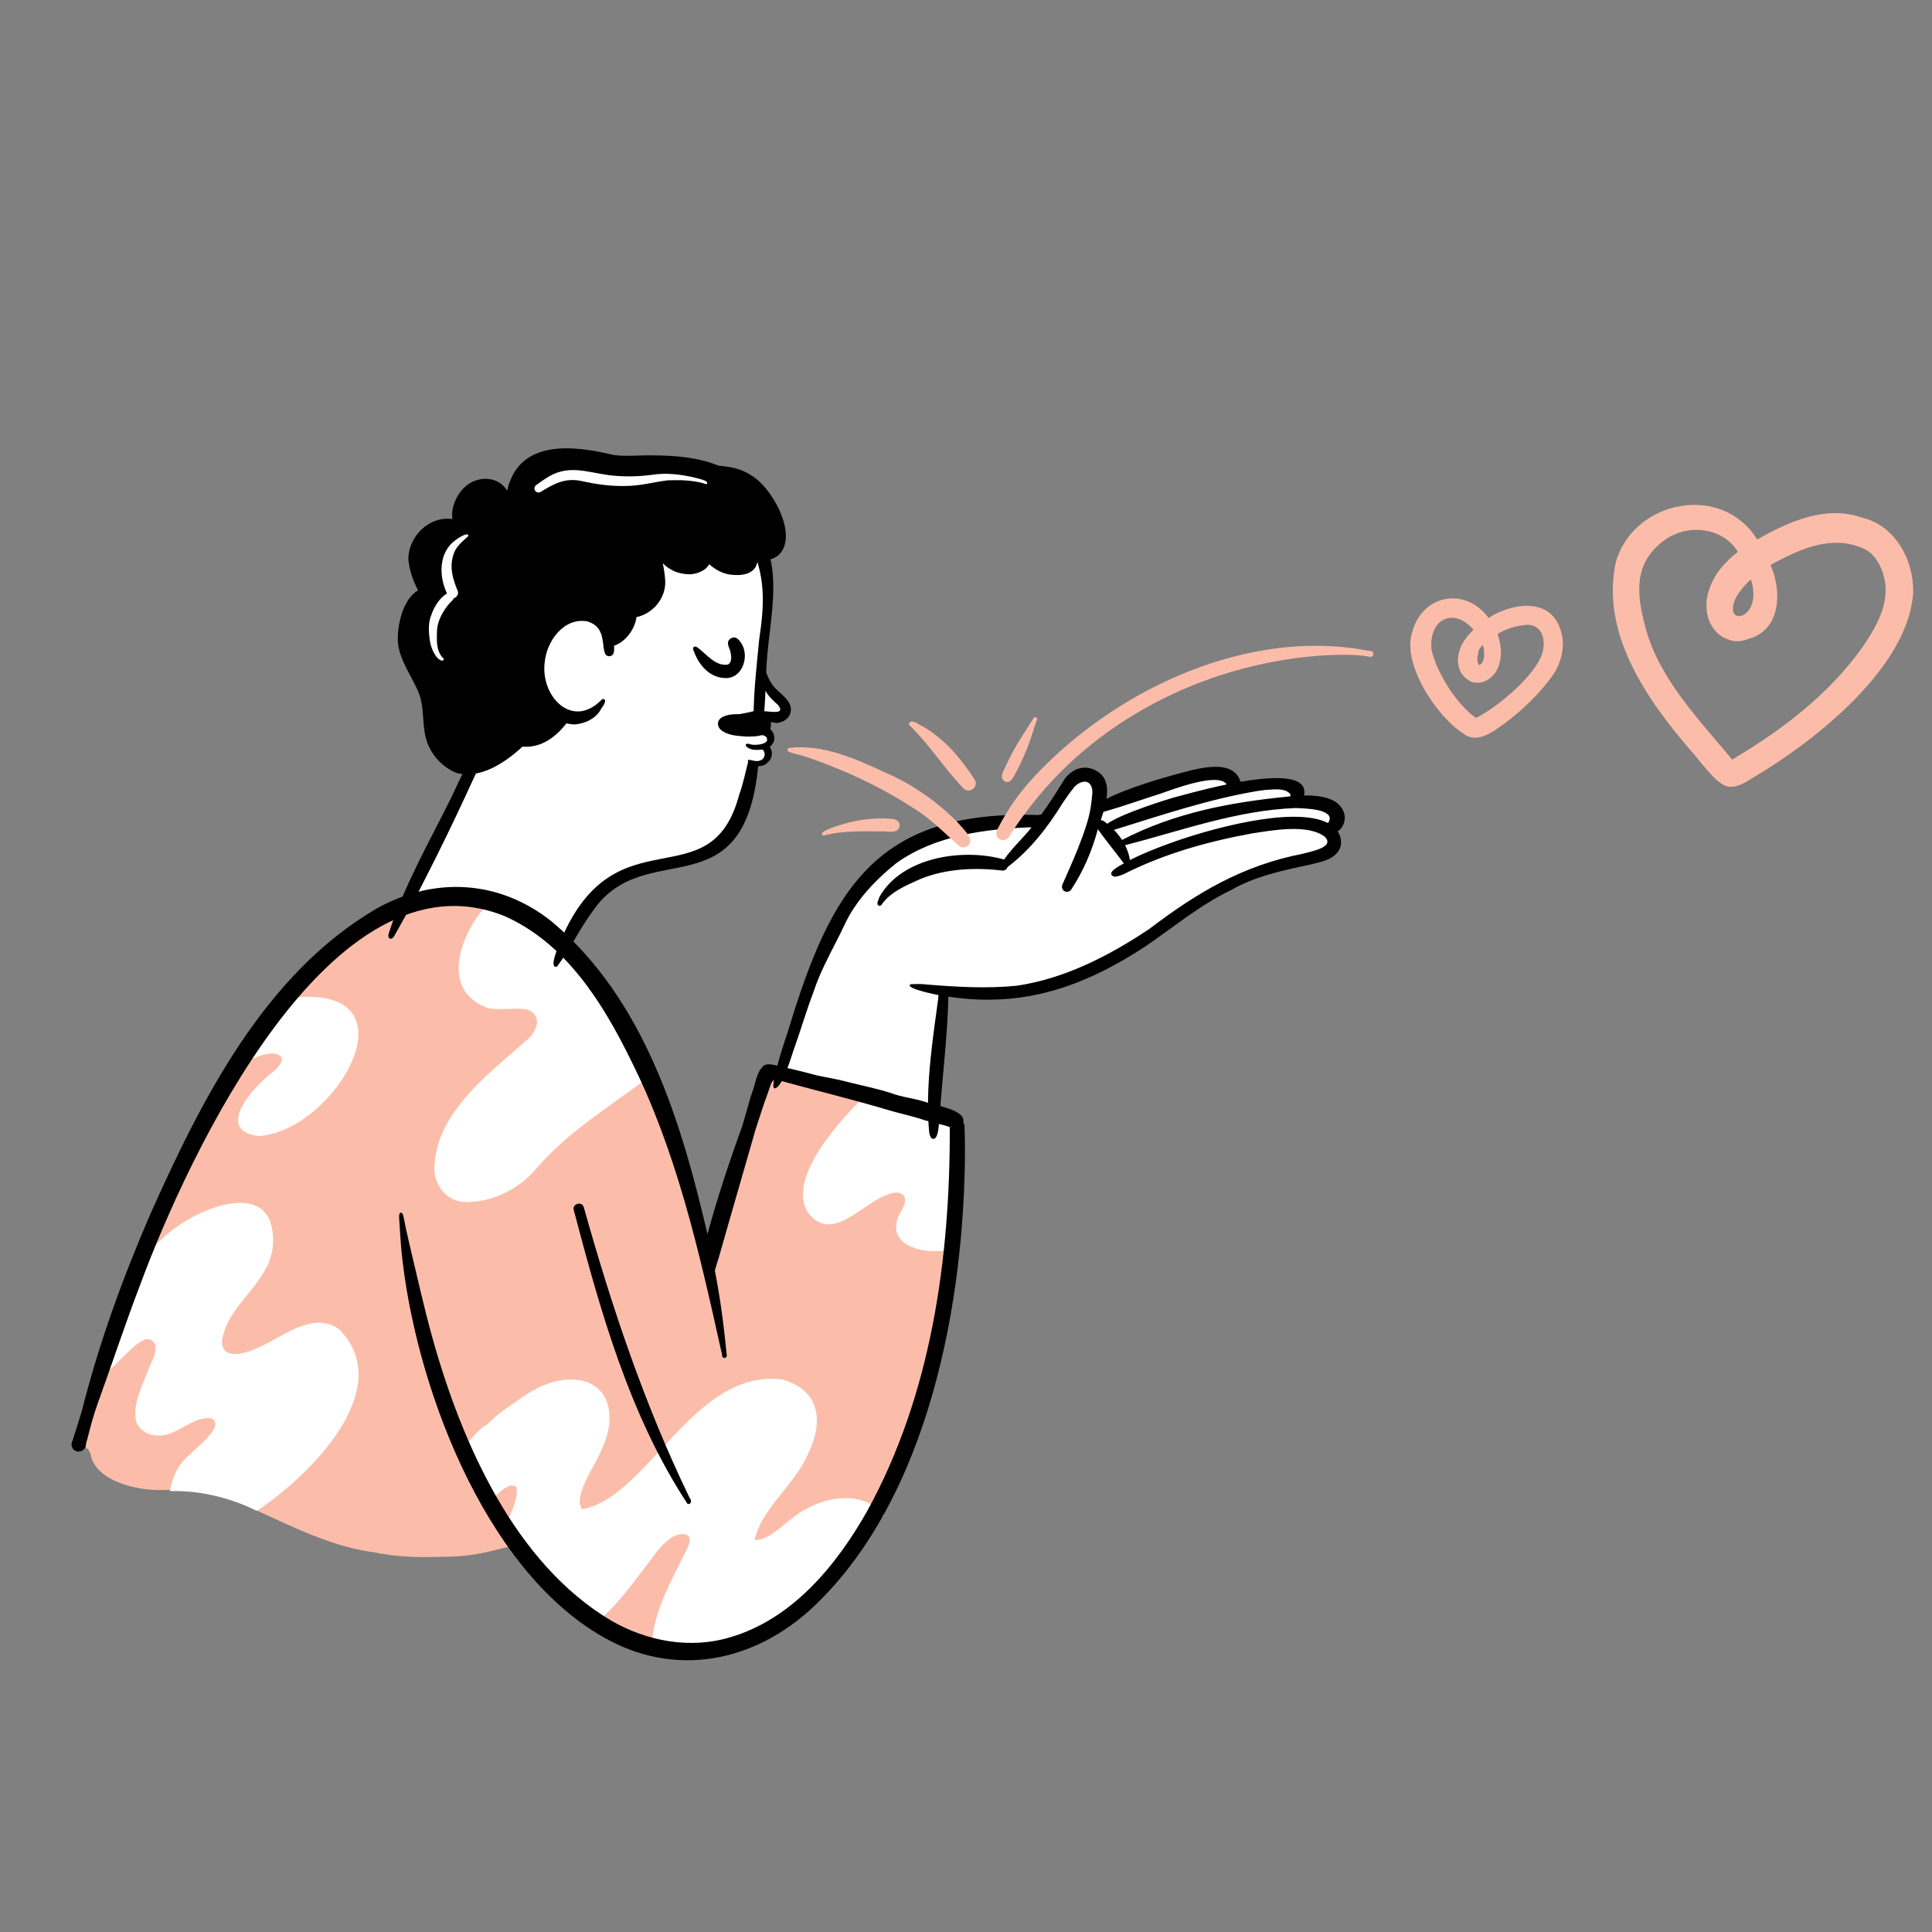 <svg width="500" height="500" viewBox="0 0 500 500" fill="none" xmlns="http://www.w3.org/2000/svg">
<rect x="0" y="0" width="500" height="500" fill="#808080" stroke="none"/>
<g clip-path="url(#clip0_21097_53512)">
<path d="M237.549 290.974C234.159 290.567 230.864 289.689 227.641 288.577C222.149 287.122 216.424 286.832 210.926 285.339C209.516 285.032 208.109 284.707 206.716 284.322C205.494 283.952 204.151 283.634 203.181 282.754C200.849 280.424 202.211 275.529 202.939 272.697C204.524 267.267 206.964 262.134 209.036 256.882C210.039 254.414 211.034 251.944 212.054 249.484C212.414 248.614 213.244 248.042 214.146 247.982C218.849 238.042 224.111 227.607 233.974 221.894C238.329 218.789 243.651 217.857 248.714 216.514C249.444 213.329 255.749 213.672 258.374 213.474C262.404 213.507 266.519 213.604 270.299 215.154C271.266 212.904 272.299 210.684 273.464 208.529C274.559 206.532 275.631 204.452 277.396 202.954C279.209 201.197 281.884 200.732 283.271 203.242C284.331 205.479 284.009 208.089 283.709 210.472C285.629 209.799 287.521 209.062 289.406 208.299C290.439 206.954 293.756 206.642 295.411 206.164C298.674 204.977 301.949 203.804 305.314 202.944C307.489 202.372 309.701 201.934 311.834 201.212C316.389 198.277 319.004 200.687 321.241 204.857C323.641 203.257 326.666 203.467 329.449 203.454C331.021 203.284 332.829 203.697 333.374 205.382C334.546 206.082 335.481 207.089 336.241 208.212C338.356 207.487 340.481 207.179 342.606 208.049C346.714 209.569 348.271 213.032 343.996 215.639C346.409 221.699 341.664 222.042 337.251 223.372C325.344 226.547 316.119 227.862 306.216 236.012C293.714 245.394 290.474 250.332 273.881 252.959C272.846 254.954 269.984 254.754 268.249 255.319C265.001 256.049 261.761 256.899 258.431 257.137C253.161 257.302 247.894 256.227 242.766 255.102C243.131 261.642 241.769 268.172 241.816 274.719C241.744 278.692 241.839 282.667 241.671 286.637C241.756 289.314 240.531 291.479 237.549 290.977V290.974Z" fill="white"/>
<path d="M134.465 253.904C131.035 252.059 126.865 252.537 123.298 250.932C118.528 249.194 114.498 245.902 109.645 244.364C103.288 242.487 103.05 239.919 106.41 234.619C107.29 232.892 108.148 231.152 109.025 229.422C111.778 223.497 114.265 217.452 117.003 211.519C119.228 206.747 121.89 202.154 123.945 197.319C126.608 188.344 129.648 179.504 132.89 170.719C134.118 166.747 135.645 162.862 137.758 159.269C141.945 151.757 148.268 145.782 155.29 140.932C163.158 135.389 172.54 129.307 182.525 132.489C186.748 133.629 192.205 137.297 194.738 140.864C197.48 144.444 197.518 149.167 197.408 153.484C196.155 171.787 198.028 190.902 190.963 208.264C188.3 215.952 185.243 221.232 176.618 222.694C171.118 224.002 165.25 224.132 160.163 226.839C157.39 228.372 155.43 230.977 153.295 233.252C149.06 238.472 146.045 244.614 143.543 250.824C143.283 251.467 143.058 252.139 142.57 252.649C141.555 253.787 139.478 253.444 138.873 252.057C137.765 253.244 136.143 254.392 134.468 253.902L134.465 253.904Z" fill="white"/>
<path d="M196.199 195.245C194.181 195.347 190.784 191.642 192.794 189.905C193.569 186.982 197.749 187.945 199.496 189.412C201.036 191.037 199.856 192.96 198.081 193.7C198.846 194.925 197.164 195.41 196.201 195.245H196.199Z" fill="white"/>
<path d="M200.524 186.822C199.852 186.582 199.422 186.007 198.994 185.527C197.397 185.372 197.007 183.99 197.142 182.597C196.682 181.49 195.984 180.302 196.307 179.065C196.669 177.542 198.667 176.787 199.904 177.782C200.597 178.34 200.939 179.175 201.212 179.992C202.829 180.575 203.969 182.715 204.097 184.36C204.192 186.177 202.144 187.55 200.522 186.822H200.524Z" fill="white"/>
<path d="M196.215 166.88C196.05 166.805 195.957 166.64 195.942 166.472C195.18 165.877 195.547 164.907 195.57 164.092C195.765 157.4 194.37 150.802 193.95 144.142C193.905 142.337 196.605 142.097 196.882 143.887C197.152 146.177 197.395 148.47 197.65 150.762C198.395 150.275 199.472 150.842 199.467 151.74C199.472 152.072 199.385 152.402 199.287 152.727C199.157 154.032 199.137 155.347 199.047 156.652C198.917 158.86 198.732 161.062 198.53 163.265C198.495 164.582 198.665 166.905 196.785 166.832C196.62 166.957 196.397 166.97 196.215 166.875V166.88Z" fill="white"/>
<path d="M196.492 197.894C196.252 197.804 196.039 197.649 195.872 197.454C195.692 197.412 195.512 197.337 195.362 197.229C193.242 197.139 193.884 194.622 195.142 193.769C195.374 193.612 195.672 193.609 195.937 193.654C196.284 193.532 196.704 193.597 196.989 193.832C199.057 193.302 199.774 194.647 199.237 196.502C199.097 197.132 198.559 197.604 197.939 197.697C197.504 197.974 196.974 198.079 196.489 197.894H196.492Z" fill="white"/>
<path d="M236.321 223.119C236.026 222.644 236.199 221.991 236.674 221.706C237.514 221.164 238.331 220.586 239.194 220.079C238.706 218.886 240.156 218.696 240.959 218.431C242.409 217.961 243.864 217.519 245.309 217.039C247.779 216.364 250.171 215.284 252.691 214.846C253.974 214.539 254.526 216.416 253.259 216.816C248.364 218.096 243.519 220.004 239.154 222.576C238.296 223.031 237.134 224.306 236.319 223.119H236.321Z" fill="white"/>
<path d="M332.325 206.763C331.87 206.5 331.265 206.318 331.108 205.753C331.01 205.763 330.913 205.778 330.82 205.808C330.108 207.125 328.485 204.625 331.573 204.555C332.335 204.08 333.57 204.24 334.265 204.78C335.47 206.12 333.683 207.423 332.325 206.763Z" fill="white"/>
<path d="M269.284 216.907C268.906 216.662 268.984 216.157 269.219 215.842C269.731 214.914 270.271 214.004 270.849 213.117C271.454 212.169 272.101 211.247 272.734 210.317C272.951 209.999 273.386 209.899 273.714 210.114C274.026 210.319 274.141 210.782 273.916 211.094C272.786 212.599 271.811 214.202 270.736 215.744C270.361 216.222 270.076 217.359 269.284 216.912V216.907Z" fill="white"/>
<path d="M249.077 294.682C248.354 310.694 247.294 328.242 243.174 343.777C238.214 358.444 237.297 370.814 230.137 384.629C225.502 398.247 213.817 410.754 207.537 416.209C195.552 427.317 191.167 427.597 175.087 428.089C166.647 428.022 158.704 422.164 151.909 417.659C144.524 413.369 139.452 406.379 134.514 399.544C129.789 400.699 125.114 402.152 120.254 402.614C117.969 402.877 115.669 402.909 113.372 402.904C107.799 403.094 102.242 402.889 96.775 401.732C85.557 400.232 75.504 394.997 65.325 390.399C57.842 386.792 50.382 385.487 42.12 385.597C35.837 385.884 24.41 383.412 23.372 376.024C23.132 375.819 22.967 375.524 22.939 375.144C19.927 373.494 23.384 368.134 23.672 365.542C40.535 318.539 54.19 258.562 103.737 235.812C126.204 227.764 145.304 238.967 156.544 258.597C162.049 263.812 164.264 269.164 166.114 272.257C169.237 279.019 171.989 285.942 174.774 292.849C179.247 303.912 180.797 315.819 182.669 327.522C183.114 326.474 183.887 325.497 185.009 325.152C188.612 313.064 191.279 300.522 195.659 288.729C193.482 285.252 197.649 277.682 201.744 278.009C210.319 279.402 217.579 283.372 226.082 284.962C229.559 284.962 238.442 287.862 241.729 288.647C245.039 289.882 248.997 290.219 249.079 294.682H249.077Z" fill="#FBBDA9"/>
<path d="M236.326 290.919C234.676 290.636 233.129 289.849 231.514 289.401C223.704 287.554 216.092 284.231 208.014 283.469C207.241 283.414 205.632 283.499 206.157 282.276C203.299 281.939 203.322 279.464 205.344 279.649C209.589 280.966 213.911 282.004 218.169 283.271C222.824 284.581 227.496 285.839 232.104 287.311C233.421 287.901 237.464 288.456 237.241 290.264C237.126 290.649 236.736 290.951 236.326 290.921V290.919Z" fill="#FBBDA9"/>
<path d="M66.188 390.881C64.986 390.298 63.776 389.733 62.526 389.261C62.558 389.273 62.588 389.286 62.62 389.298C56.721 386.981 50.378 385.711 44.028 385.908C44.406 383.153 45.416 380.448 47.211 378.348C48.575 376.233 59.098 369.096 54.673 367.051C51.028 366.563 47.67 369.548 44.321 370.853C41.223 372.258 36.961 371.578 35.406 368.288C33.838 364.123 37.2 357.796 38.663 353.743C39.501 351.926 40.776 349.783 40.06 347.748C39.435 346.573 37.971 346.188 36.861 346.941C33.053 349.186 30.548 353.256 26.811 355.548C30.436 345.483 33.733 335.303 36.816 325.061C39.95 322.863 42.378 319.778 45.583 317.631C52.456 312.431 69.503 305.656 70.593 319.388C71.918 331.423 58.728 336.678 57.461 347.123C57.391 352.326 63.978 350.141 66.831 348.753C73.131 346.036 80.871 339.241 87.693 343.933C103.148 359.481 79.726 382.313 66.441 391.001C66.356 390.958 66.273 390.918 66.188 390.876V390.881Z" fill="white"/>
<path d="M174.581 428.206C172.596 428.123 170.614 428.096 168.629 428.196C168.326 417.896 173.909 408.913 178.231 399.978C178.489 399.118 178.731 397.921 177.944 397.268C173.129 395.628 168.964 403.266 166.354 406.393C162.729 411.146 159.111 416.076 154.379 419.756C146.851 411.321 137.281 404.661 130.554 395.523C131.684 392.501 134.324 388.141 133.656 384.926C131.879 382.968 127.701 387.526 126.781 389.033C124.079 384.526 121.856 379.748 119.379 375.128C121.136 373.493 124.649 368.618 126.839 368.486C132.396 363.613 138.286 358.038 145.936 357.113C157.784 355.946 160.094 366.313 155.601 375.338C154.354 378.753 147.946 387.546 150.729 390.593C167.794 387.438 179.551 353.981 202.584 357.046C212.566 359.951 213.126 368.351 208.951 376.626C205.461 384.486 197.274 390.148 195.256 398.553C198.671 398.648 201.876 395.301 204.454 393.361C210.969 387.803 222.431 384.648 228.751 392.068C220.286 401.948 213.386 413.276 203.111 421.456C194.976 424.663 186.689 427.328 177.919 428.098C178.009 428.088 178.096 428.078 178.186 428.068C176.984 428.226 175.791 428.358 174.581 428.208V428.206Z" fill="white"/>
<path d="M242.256 323.801C236.941 323.926 229.881 321.551 232.473 314.899C233.146 313.279 234.713 311.699 234.111 309.826C233.271 308.026 230.761 308.641 229.331 309.326C222.913 311.631 215.091 321.994 209.058 313.716C203.466 304.651 218.086 289.129 224.411 283.094C232.451 285.431 240.328 288.281 248.298 290.846C248.776 301.569 248.261 312.304 247.598 323.006C245.861 323.514 244.076 323.804 242.256 323.801Z" fill="white"/>
<path d="M119.829 311.068C115.511 310.55 113.171 307.475 112.419 303.383C112.069 288.603 125.994 278.31 136.036 269.418C138.854 267.248 140.739 262.968 136.441 261.275C133.084 260.64 129.601 261.578 126.234 260.888C113.021 256.123 119.709 239.973 127.261 232.9C135.936 237.193 144.014 242.865 150.369 250.218C157.929 258.57 163.356 268.45 168.119 278.583C157.991 286.278 147.154 292.67 138.784 302.43C134.304 307.79 127.136 311.388 119.826 311.068H119.829Z" fill="white"/>
<path d="M124.22 370.979C124.065 370.846 124.092 370.581 124.255 370.474C125.69 369.026 127.092 367.539 128.68 366.251C130.422 364.846 132.272 363.581 134.12 362.319C134.467 362.099 134.815 362.621 134.467 362.854C132.02 364.524 129.555 366.186 127.39 368.219C126.447 369.096 125.585 370.051 124.662 370.949C124.55 371.074 124.345 371.091 124.217 370.974L124.22 370.979Z" fill="white"/>
<path d="M66.9 294.002C56.303 292.629 64.14 283.044 68.6 279.124C70.103 277.562 72.983 276.194 72.978 273.797C70.87 270.927 65.185 274.134 62.627 275.242C62.578 275.192 61.925 276.114 61.89 276.137C60.547 276.667 59.193 277.169 57.812 277.602C61.6 271.082 66.205 265.107 70.567 258.969C110.922 251.062 87.84 292.759 66.9 294.004V294.002Z" fill="white"/>
<path d="M247.573 287.998C247.4 287.961 247.221 287.963 247.046 287.968C247.223 287.966 247.4 287.971 247.573 287.998ZM249.736 297.066C249.701 336.786 240.471 387.496 210.536 415.818C195.223 430.201 174.658 434.378 156.033 423.623C124.938 405.913 107.148 357.466 103.853 323.321C103.665 321.151 103.523 318.978 103.403 316.803C103.343 315.531 102.965 313.41 104.04 313.925C104.405 314.338 104.418 314.958 104.548 315.476C104.94 317.486 105.39 319.481 105.843 321.478C107.83 329.743 109.635 338.058 111.918 346.251C119.425 373.241 133.213 404.661 158.241 419.453C167.418 424.748 178.613 426.833 188.885 423.751C204.985 419.078 216.408 405.208 224.363 391.176C241.026 360.966 245.911 325.773 245.801 291.686C243.711 290.941 241.503 290.563 239.373 289.938C236.606 288.968 233.743 288.376 230.926 287.583C220.866 284.561 210.648 282.118 200.528 279.3C200.325 279.45 200.128 279.613 199.961 279.8C199.703 280.118 199.551 280.506 199.406 280.886C199.288 281.176 199.193 281.476 199.096 281.773C198.916 282.296 198.733 282.818 198.548 283.338C198.456 283.613 198.368 283.896 198.266 284.166C198.136 284.516 197.988 284.863 197.863 285.216C197.588 286.018 197.325 286.826 197.055 287.631C196.843 288.233 196.663 288.848 196.468 289.455C196.343 289.858 196.201 290.258 196.076 290.658C195.906 291.201 195.743 291.751 195.548 292.283C192.376 303.428 189.098 314.561 185.953 325.703C185.758 326.316 185.558 326.928 185.373 327.543C185.243 327.968 185.133 328.406 185.006 328.833C186.441 336.066 187.361 343.413 188.086 350.721C188.143 351.051 187.916 351.373 187.586 351.431C187.286 351.483 186.986 351.298 186.896 351.006C186.888 350.398 186.676 349.788 186.553 349.193C180.868 323.633 175.055 297.798 163.213 274.256C155.883 259.341 146.308 244.038 130.538 237.068C85.74 219.068 48.598 299.268 36.338 332.333C32.42 342.541 29.018 352.933 25.291 363.208C24.243 366.118 23.43 369.106 22.683 372.103C22.518 372.726 22.305 373.353 22.223 373.993C22.088 375.816 19.393 376.318 18.671 374.586C18.203 373.608 18.883 372.741 19.096 371.806C19.77 369.618 20.593 367.213 21.198 365.091C25.576 347.711 31.78 330.676 38.886 314.256C52.136 284.616 68.466 252.071 97.453 235.143C112.503 226.718 129.428 227.726 142.95 238.621C166.738 258.698 176.293 290.128 183.09 319.388C185.675 309.913 188.771 300.573 192.128 291.348C192.431 290.273 192.738 289.196 193.053 288.123C193.258 287.391 193.483 286.658 193.688 285.925C193.858 285.313 194.006 284.691 194.201 284.086C194.428 283.361 194.696 282.648 194.928 281.925C195.121 281.335 195.276 280.728 195.441 280.128C195.636 279.428 195.838 278.723 196.116 278.05C196.296 277.64 196.483 277.228 196.723 276.851C196.828 276.691 196.958 276.548 197.09 276.413C197.93 275.056 199.36 275.373 201.198 275.798C204.6 276.578 207.998 277.385 211.368 278.3C214.028 278.888 216.726 279.266 219.351 280.006C223.206 280.978 226.891 281.693 230.596 282.891C233.518 283.996 236.656 284.236 239.613 285.213C241.983 286.151 250.118 287.163 249.293 290.501C249.525 290.841 249.643 291.253 249.626 291.666C249.698 293.463 249.716 295.266 249.738 297.063L249.736 297.066Z" fill="black"/>
<path d="M177.918 389.185C162.928 366.375 155.393 339.363 148.486 313.148C148.051 311.485 150.681 310.765 151.101 312.483C158.316 338.225 166.818 363.61 178.498 387.695C179.066 388.243 178.916 389.518 177.918 389.185Z" fill="black"/>
<path d="M347.901 210.6C346.839 206.775 342.411 205.807 337.496 205.862C338.571 200.54 329.939 200.792 321.056 202.335C319.079 195.69 308.579 199.32 303.811 200.532C301.601 201.127 291.471 204.027 286.346 206.762C286.814 203.747 286.431 200.927 283.669 199.447C280.614 197.737 277.324 199.01 275.424 201.76C273.544 204.832 271.606 207.882 269.494 210.8C269.224 210.79 268.954 210.847 268.694 210.94C226.834 209.575 215.046 230.005 203.949 266.83C202.794 270.247 201.676 273.677 200.834 277.185C200.681 277.89 199.696 281.287 200.389 281.672C202.639 281.627 204.914 272.787 205.776 270.645C207.414 266.007 208.789 261.282 210.544 256.685C212.091 251.935 214.479 247.52 216.724 243.072C217.856 240.947 218.789 238.722 219.921 236.6C223.051 231.46 227.329 227.082 232.016 223.345C242.096 216.162 254.946 214.535 266.996 214.077C264.739 216.962 261.944 219.42 259.859 222.447C249.264 219.43 233.429 221.76 227.611 232.11C227.464 232.735 226.569 234.042 227.469 234.39C227.794 234.505 228.176 234.275 228.266 233.957C230.626 230.7 234.601 229.117 238.151 227.502C244.884 224.757 252.396 224.472 259.539 225.307C260.179 225.277 260.599 224.877 260.779 224.382C266.659 219.92 271.271 213.945 275.106 207.68C275.969 206.467 276.789 205.227 277.729 204.067C278.719 202.607 281.371 201.29 282.384 203.41C282.951 204.5 282.621 205.787 282.534 206.955C282.299 209.145 281.889 211.32 281.189 213.41C279.874 217.642 278.134 221.722 276.346 225.775C275.874 226.815 275.406 227.855 274.959 228.905C274.646 229.54 274.909 230.357 275.554 230.665C276.124 230.947 276.874 230.77 277.224 230.222C280.391 225.432 282.639 220.137 284.124 214.597C286.271 217.622 288.651 220.477 290.856 223.457C288.281 224.78 286.499 226.157 288.316 226.86C289.201 226.932 290.054 226.507 290.869 226.207C301.261 220.942 312.584 217.782 324.016 215.69C329.266 214.89 338.346 213.19 342.784 216.49C345.744 219.285 339.034 220.402 337.194 220.94C321.531 224.002 309.854 230.977 297.316 240.497C286.951 247.4 275.561 253.265 263.119 255.112C255.406 255.877 247.631 255.422 239.924 254.8C238.614 254.63 237.299 254.652 235.981 254.695C235.799 254.632 235.576 254.72 235.486 254.897C234.816 255.925 242.071 257.357 242.934 257.545C241.439 268.645 239.629 279.857 240.316 291.097C240.476 292.247 240.304 293.61 241.051 294.572C243.136 295.825 242.951 289.677 243.189 288.682C243.894 278.432 245.214 268.215 245.439 257.94C264.716 260.837 280.261 255.477 296.281 245.02C303.616 240.042 310.439 234.28 318.481 230.412C324.696 226.827 331.729 225.307 338.686 223.837C341.329 223.145 344.489 222.797 346.239 220.452C347.481 218.802 347.239 216.725 346.186 215.132C347.684 214.265 348.326 212.242 347.896 210.602L347.901 210.6ZM325.429 204.712C326.531 204.545 327.636 204.382 328.754 204.36C330.134 204.235 331.571 204.177 332.879 204.712C333.364 204.96 334.091 205.397 333.976 206.025C333.729 206.155 333.411 206.125 333.136 206.18C318.044 207.67 303.811 210.435 290.381 217.377C289.776 216.442 289.069 215.567 288.296 214.767C300.581 210.982 312.621 206.862 325.431 204.71L325.429 204.712ZM284.874 212.292C285.104 211.595 285.339 210.867 285.559 210.125C290.596 208.692 295.531 206.92 300.521 205.332C303.801 204.205 314.874 199.945 317.361 202.842C317.359 202.91 317.359 202.975 317.361 203.04C311.129 204.332 305.436 205.972 303.676 206.425C302.526 206.745 290.394 210.462 286.556 213.185C286.049 212.827 285.534 212.22 284.874 212.292ZM302.606 218.3C299.144 219.555 295.716 220.91 292.424 222.572C292.226 221.245 291.786 219.957 291.169 218.745C305.669 214.992 320.149 209.692 335.246 209.12C337.211 209.207 345.544 209.252 343.926 212.627C343.819 212.745 343.736 212.87 343.671 213C334.619 208.342 311.951 214.845 302.609 218.3H302.606Z" fill="black"/>
<path d="M191.284 205.736C183.886 233.469 159.416 209.736 145.184 243.241C144.749 244.431 142.486 249.279 143.526 250.141C143.874 250.371 144.269 250.086 144.446 249.761C147.774 245.224 150.191 240.084 153.564 235.571C167.036 216.156 192.714 236.266 196.249 197.891C195.356 197.674 194.409 197.449 193.726 196.791C192.914 199.776 192.361 202.831 191.279 205.739L191.284 205.736Z" fill="black"/>
<path d="M204.46 182.39C203.433 180.038 200.863 178.895 199.56 176.713C199.03 175.908 198.67 175.005 198.305 174.115C198.523 160.66 205.128 142.47 191.753 133.2C191.41 132.9 190.85 133.328 191.04 133.738C192.383 136.26 193.508 138.895 194.618 141.53C198.228 150.09 197.763 156.82 196.448 165.745C195.743 173.38 194.773 181.053 195.088 188.73C195.31 190.195 197.383 190.078 197.463 188.61C197.503 187.858 197.515 187.1 197.603 186.35C198.33 186.548 199.063 186.73 199.798 186.895C202.585 187.85 205.543 185.263 204.46 182.395V182.39ZM198.108 178.75C198.85 180.223 200.135 181.34 201.345 182.445C203.358 184.935 199.698 184.165 197.805 184.055C197.94 182.293 198.03 180.523 198.108 178.75Z" fill="black"/>
<path d="M122.554 195.59C120.109 198.845 118.607 202.642 116.849 206.282C111.167 217.77 104.684 228.995 100.712 241.227C100.569 241.717 100.297 242.447 100.782 242.832C101.407 243.275 101.912 242.457 102.192 241.957C109.759 228.63 116.494 214.732 122.882 200.787C123.322 199.68 125.284 197.045 124.967 196.065C124.717 195.002 123.182 194.7 122.552 195.59H122.554Z" fill="black"/>
<path d="M155.317 183.895C155.732 183.04 156.597 182.297 156.609 181.307C156.534 180.892 155.967 180.762 155.707 181.082C148.122 188.88 139.859 180.232 140.964 171.43C141.464 165.93 145.909 159.71 152.024 160.815C155.359 161.88 155.842 164.16 156.179 167.275C156.382 168.255 156.314 169.902 157.769 169.827C159.489 169.572 158.779 167.367 158.892 166.157C158.899 163.96 158.547 161.592 156.969 159.942C150.334 153.08 139.394 159.97 138.147 168.195C136.152 175.548 139.917 187.38 148.789 187.477C151.329 187.28 153.924 186.095 155.322 183.895H155.317Z" fill="black"/>
<path d="M258.7 217.213C257.487 216.473 257.757 215.081 258.442 214.051C258.882 213.143 259.39 212.266 259.892 211.396C261.905 207.863 264.527 204.436 267.205 201.481C287.51 179.418 320.17 163.616 350.53 167.803C351.957 168.001 353.365 168.361 354.8 168.471C355.74 168.646 355.63 170.096 354.585 169.988C350.837 169.253 346.937 169.456 343.135 169.571C313.995 171.314 285.14 185.023 267.06 208.176C265.495 210.168 263.997 212.218 262.567 214.311C262.182 214.896 261.767 215.561 261.405 216.123C260.927 217.153 259.782 217.853 258.7 217.213Z" fill="#FBBDA9"/>
<path d="M260.078 202.246C258.223 201.214 260.185 198.824 260.66 197.451C262.068 194.429 263.8 191.581 265.62 188.791C266.233 187.836 266.828 186.869 267.438 185.914C267.66 185.419 268.455 185.601 268.428 186.151C267.963 187.279 267.593 188.471 267.23 189.651C266.06 193.436 264.425 197.226 262.508 200.666C262.008 201.656 261.24 202.799 260.08 202.244L260.078 202.246Z" fill="#FBBDA9"/>
<path d="M249.438 204.103C244.463 199.038 240.685 192.863 235.608 187.921C235.195 187.721 235.173 187.116 235.508 186.868C236.478 186.328 237.913 187.651 238.845 188.011C244.46 191.248 248.773 196.376 252.248 201.768C253.103 203.113 251.918 204.601 250.63 204.601C250.223 204.601 249.805 204.451 249.438 204.103Z" fill="#FBBDA9"/>
<path d="M249.092 219.296C248.717 219.253 248.369 219.098 248.074 218.808C244.992 216.071 242.044 213.103 238.737 210.701C229.514 204.346 219.184 199.473 208.604 195.853C207.212 195.386 205.734 195.168 204.367 194.641C203.842 194.498 203.449 193.823 204.157 193.573C204.154 193.573 204.152 193.573 204.147 193.573C212.847 192.478 221.359 196.363 229.102 199.918C236.154 203.001 242.549 207.416 247.919 212.933C248.809 213.973 251.314 216.411 251.112 217.718C251.009 218.758 250.034 219.401 249.097 219.296H249.092Z" fill="#FBBDA9"/>
<path d="M204.131 193.568C204.131 193.568 204.139 193.568 204.141 193.568C204.101 193.583 204.061 193.598 204.021 193.618C204.056 193.601 204.094 193.586 204.131 193.568Z" fill="#FBBDA9"/>
<path d="M213.121 216.24C211.006 215.335 217.766 213.378 218.404 213.228C220.569 212.58 222.796 212.128 225.051 211.96C226.729 211.815 228.416 211.723 230.096 211.875C231.364 211.898 232.911 212.16 232.811 213.77C232.524 215.725 230.116 215.203 228.701 215.16C223.529 215.17 218.131 214.898 213.121 216.24Z" fill="#FBBDA9"/>
<path d="M378.62 189.776C371.785 185.381 362.707 171.816 365.505 163.476C368.182 153.776 379.305 151.808 385.247 159.933C390.905 156.206 400.685 154.483 403.625 162.338C405.507 166.971 404.05 172.206 400.965 175.958C397.69 180.256 393.677 184.018 389.357 187.248C386.297 189.398 382.232 192.686 378.617 189.778L378.62 189.776ZM374.812 159.971C371.19 160.628 370.035 165.038 370.492 168.253C371.887 174.221 376.942 182.256 381.962 185.806C387.372 183.216 398.33 174.171 399.375 168.138C400.055 164.241 398.227 160.931 393.875 161.856C391.66 162.168 389.515 162.916 387.585 164.051C388.437 166.626 388.822 169.488 387.93 172.103C387.05 175.066 384.02 177.496 380.865 176.466C377.355 174.868 376.66 171.261 377.887 167.863C378.565 165.941 379.94 164.376 381.345 162.941C379.582 160.991 377.285 159.488 374.815 159.968L374.812 159.971ZM382.75 168.158C382.512 169.461 381.89 171.026 382.852 172.156C384.437 171.346 384.25 168.366 383.745 166.918C383.352 167.278 383.035 167.711 382.75 168.158Z" fill="#FBBDA9"/>
<path d="M447.192 203.572C444.15 203.027 439.882 196.74 437.645 194.327C426.155 181.032 414.112 163.787 418.215 145.34C422.887 129.39 445.72 124.897 454.76 139.635C462.7 135.082 472.447 130.647 481.81 133.945C490.52 135.932 495.41 145.1 495.115 153.522C493.775 172.84 469.69 191.747 454.152 200.975C452.082 202.202 449.787 203.955 447.19 203.567L447.192 203.572ZM430.572 139.94C422.68 145.86 423.49 153.727 425.91 162.655C429.477 175.797 439.887 186.43 448.275 196.582C461.115 188.985 473.425 179.66 482.095 167.36C486.327 161.142 490.472 153.735 486.21 145.817C484.602 143.117 483.27 142.112 480.297 141.242C472.655 138.787 464.78 142.62 458.205 146.207C461.227 153.022 460.872 162.902 452.745 165.282C451.302 165.812 449.682 166.225 448.082 165.755C442.33 164.29 440.555 158.065 442.205 152.947C443.455 148.792 446.372 145.432 449.752 142.81C446.045 136.607 436.86 135.225 430.572 139.94ZM449.397 154.41C445.257 162.61 456.542 160.63 453.13 149.922C451.7 151.25 450.387 152.727 449.397 154.41Z" fill="#FBBDA9"/>
<path d="M194.617 123.148C191.682 121.203 189.28 120.861 185.905 120.493C180.52 118.321 174.48 117.851 168.695 117.851C165.37 117.778 162.032 118.196 158.722 117.741C148.357 115.231 134.252 113.576 131.25 126.993C129.092 123.391 124.405 123.108 121.132 125.341C118.42 127.381 116.66 130.931 117.07 134.346C111.097 133.466 105.822 138.721 105.672 144.553C105.86 147.378 106.902 150.263 108.187 152.776C104.267 155.078 102.862 161.606 102.945 165.731C103.19 170.803 106.63 174.918 108.432 179.501C109.687 182.778 109.34 186.341 109.94 189.738C110.647 194.278 113.86 198.313 118.127 200.023C123.965 201.608 130.212 197.856 135.212 193.231C140.315 193.628 144.19 190.498 147.115 186.518C147.802 185.693 147.3 184.306 146.265 184.073C145.772 183.961 145.315 184.088 144.887 184.308C144.42 184.303 143.947 184.518 143.655 184.888C143.595 184.598 143.465 184.316 143.295 184.081C143.26 184.028 143.222 183.978 143.182 183.928C142.18 182.558 141.352 181.078 140.49 179.621C140.02 178.926 139.562 177.791 138.615 177.856C138.327 174.988 138.395 172.111 139.115 169.286C140.617 163.363 146.855 155.193 153.587 159.171C155.955 161.196 156.692 164.486 157.407 167.388C161.112 167.238 164.31 163.181 164.722 159.711C169.085 158.793 172.472 154.628 172.147 150.123C172.05 148.666 171.84 147.198 171.512 145.756C172.922 147.156 174.62 148.158 176.87 148.488C178.762 148.858 180.82 148.463 182.397 147.341C182.867 146.983 183.237 146.528 183.542 146.028C185.41 147.653 187.55 148.808 190.392 148.813C192.317 148.903 194.657 148.446 195.62 146.583C195.755 146.313 196.075 145.471 196.27 144.638C198.525 145.486 201.235 144.546 202.48 142.446C205.73 136.911 199.56 126.148 194.62 123.151L194.617 123.148ZM193.422 146.156C193.422 146.156 193.442 146.148 193.452 146.143C193.442 146.148 193.435 146.153 193.425 146.156H193.422ZM193.81 145.963C193.707 146.026 193.602 146.081 193.487 146.128C193.597 146.076 193.702 146.021 193.81 145.963Z" fill="black"/>
<path d="M199.468 186.351C199.343 185.681 198.838 185.158 198.33 184.738C197.768 184.263 197.018 184.651 197.578 185.331C197.628 185.436 197.67 185.536 197.703 185.636C197.328 185.433 196.935 185.361 196.573 185.501C196.488 185.156 195.988 185.058 195.57 185.041C196.08 184.816 196.458 184.518 196.255 184.121C196.125 183.851 195.765 183.746 195.515 183.906C194.143 184.331 192.715 184.563 191.305 184.831C189.628 184.771 187.035 184.986 186.09 186.341C185.548 187.138 185.838 188.261 186.545 188.863C188.37 190.396 190.893 190.433 193.153 190.628C194.715 190.628 196.815 190.633 198.195 189.811C198.37 189.771 198.538 189.701 198.69 189.608C198.83 189.538 198.95 189.438 199.05 189.308C199.26 189.071 199.398 188.766 199.415 188.421C199.568 187.698 199.533 186.843 199.468 186.348V186.351Z" fill="black"/>
<path d="M138.537 127.059C138.19 126.617 138.255 125.924 138.715 125.582C139.492 125.007 140.285 124.452 141.09 123.917C146.767 120.054 151.41 122.112 157.48 122.952C161.197 123.422 164.962 123.382 168.677 122.889C172.397 122.302 176.185 122.747 179.822 123.617C180.437 123.812 183.607 124.369 182.94 125.202C182.797 125.352 182.545 125.337 182.415 125.179C179.35 124.262 176.007 124.187 172.822 124.307C169.175 124.754 165.595 125.779 161.895 125.769C158.022 125.882 154.175 125.307 150.405 124.469C146.21 123.617 143.355 125.197 139.9 127.317C139.455 127.582 138.86 127.472 138.537 127.062V127.059Z" fill="white"/>
<path d="M114.334 170.977C112.527 170.472 111.332 167.145 111.204 165.43C110.899 163.35 110.819 161.105 111.632 159.137C112.417 156.927 113.669 154.857 115.682 153.577C116.802 152.755 118.124 154.252 117.167 155.265C116.822 155.627 116.472 155.987 116.134 156.357C114.629 158.25 113.317 160.49 113.104 162.942C113.039 165.36 112.787 168.237 114.522 170.162C115.024 170.307 114.852 171.075 114.334 170.975V170.977Z" fill="white"/>
<path d="M116.76 154.798C116.165 154.67 115.785 154.113 115.67 153.545C113.525 149.058 113.515 142.868 117.925 139.743C118.327 139.395 121.357 137.415 121.192 138.745C119.685 140.115 117.96 141.455 117.357 143.513C116.277 146.78 117.15 149.778 118.415 152.833C118.917 153.87 117.877 155.133 116.762 154.798H116.76Z" fill="white"/>
<path d="M200.204 192.026C200.954 190.139 199.467 188.026 197.469 187.949C196.704 187.804 195.607 187.764 195.419 188.731C195.152 190.951 198.849 189.374 198.504 191.731C197.987 192.689 195.657 192.844 194.714 192.726C194.187 192.704 193.557 192.261 193.074 192.609C192.604 193.336 194.627 194.096 195.204 194.051C195.742 194.074 196.317 194.084 196.874 194.031C197.052 194.029 197.229 194.014 197.407 193.989C197.439 194.049 197.474 194.106 197.522 194.159C198.069 194.826 198.014 195.829 197.387 196.424C195.762 197.789 193.649 196.019 193.509 196.926C193.787 197.664 194.782 198.024 195.524 198.206L195.482 198.194C197.707 198.741 200.044 196.936 199.732 194.586C199.652 194.171 199.482 193.664 199.209 193.269C199.634 192.951 199.987 192.539 200.207 192.031L200.204 192.026Z" fill="black"/>
<path d="M189.132 165.212C187.797 166.135 188.61 167.277 188.987 168.447C189.215 169.567 189.607 171.36 188.365 171.997C185.14 172.46 183.012 169.425 180.7 167.717C180.417 167.517 180.022 167.2 179.66 167.387C179.122 167.662 179.462 168.297 179.64 168.692C180.857 172.13 183.715 175.385 187.59 175.477C191.83 175.765 193.827 170.525 192.205 167.117C191.6 165.975 190.622 164.36 189.13 165.215L189.132 165.212Z" fill="black"/>
</g>
<defs>
<clipPath id="clip0_21097_53512">
<rect width="500" height="500" fill="white"/>
</clipPath>
</defs>
</svg>
